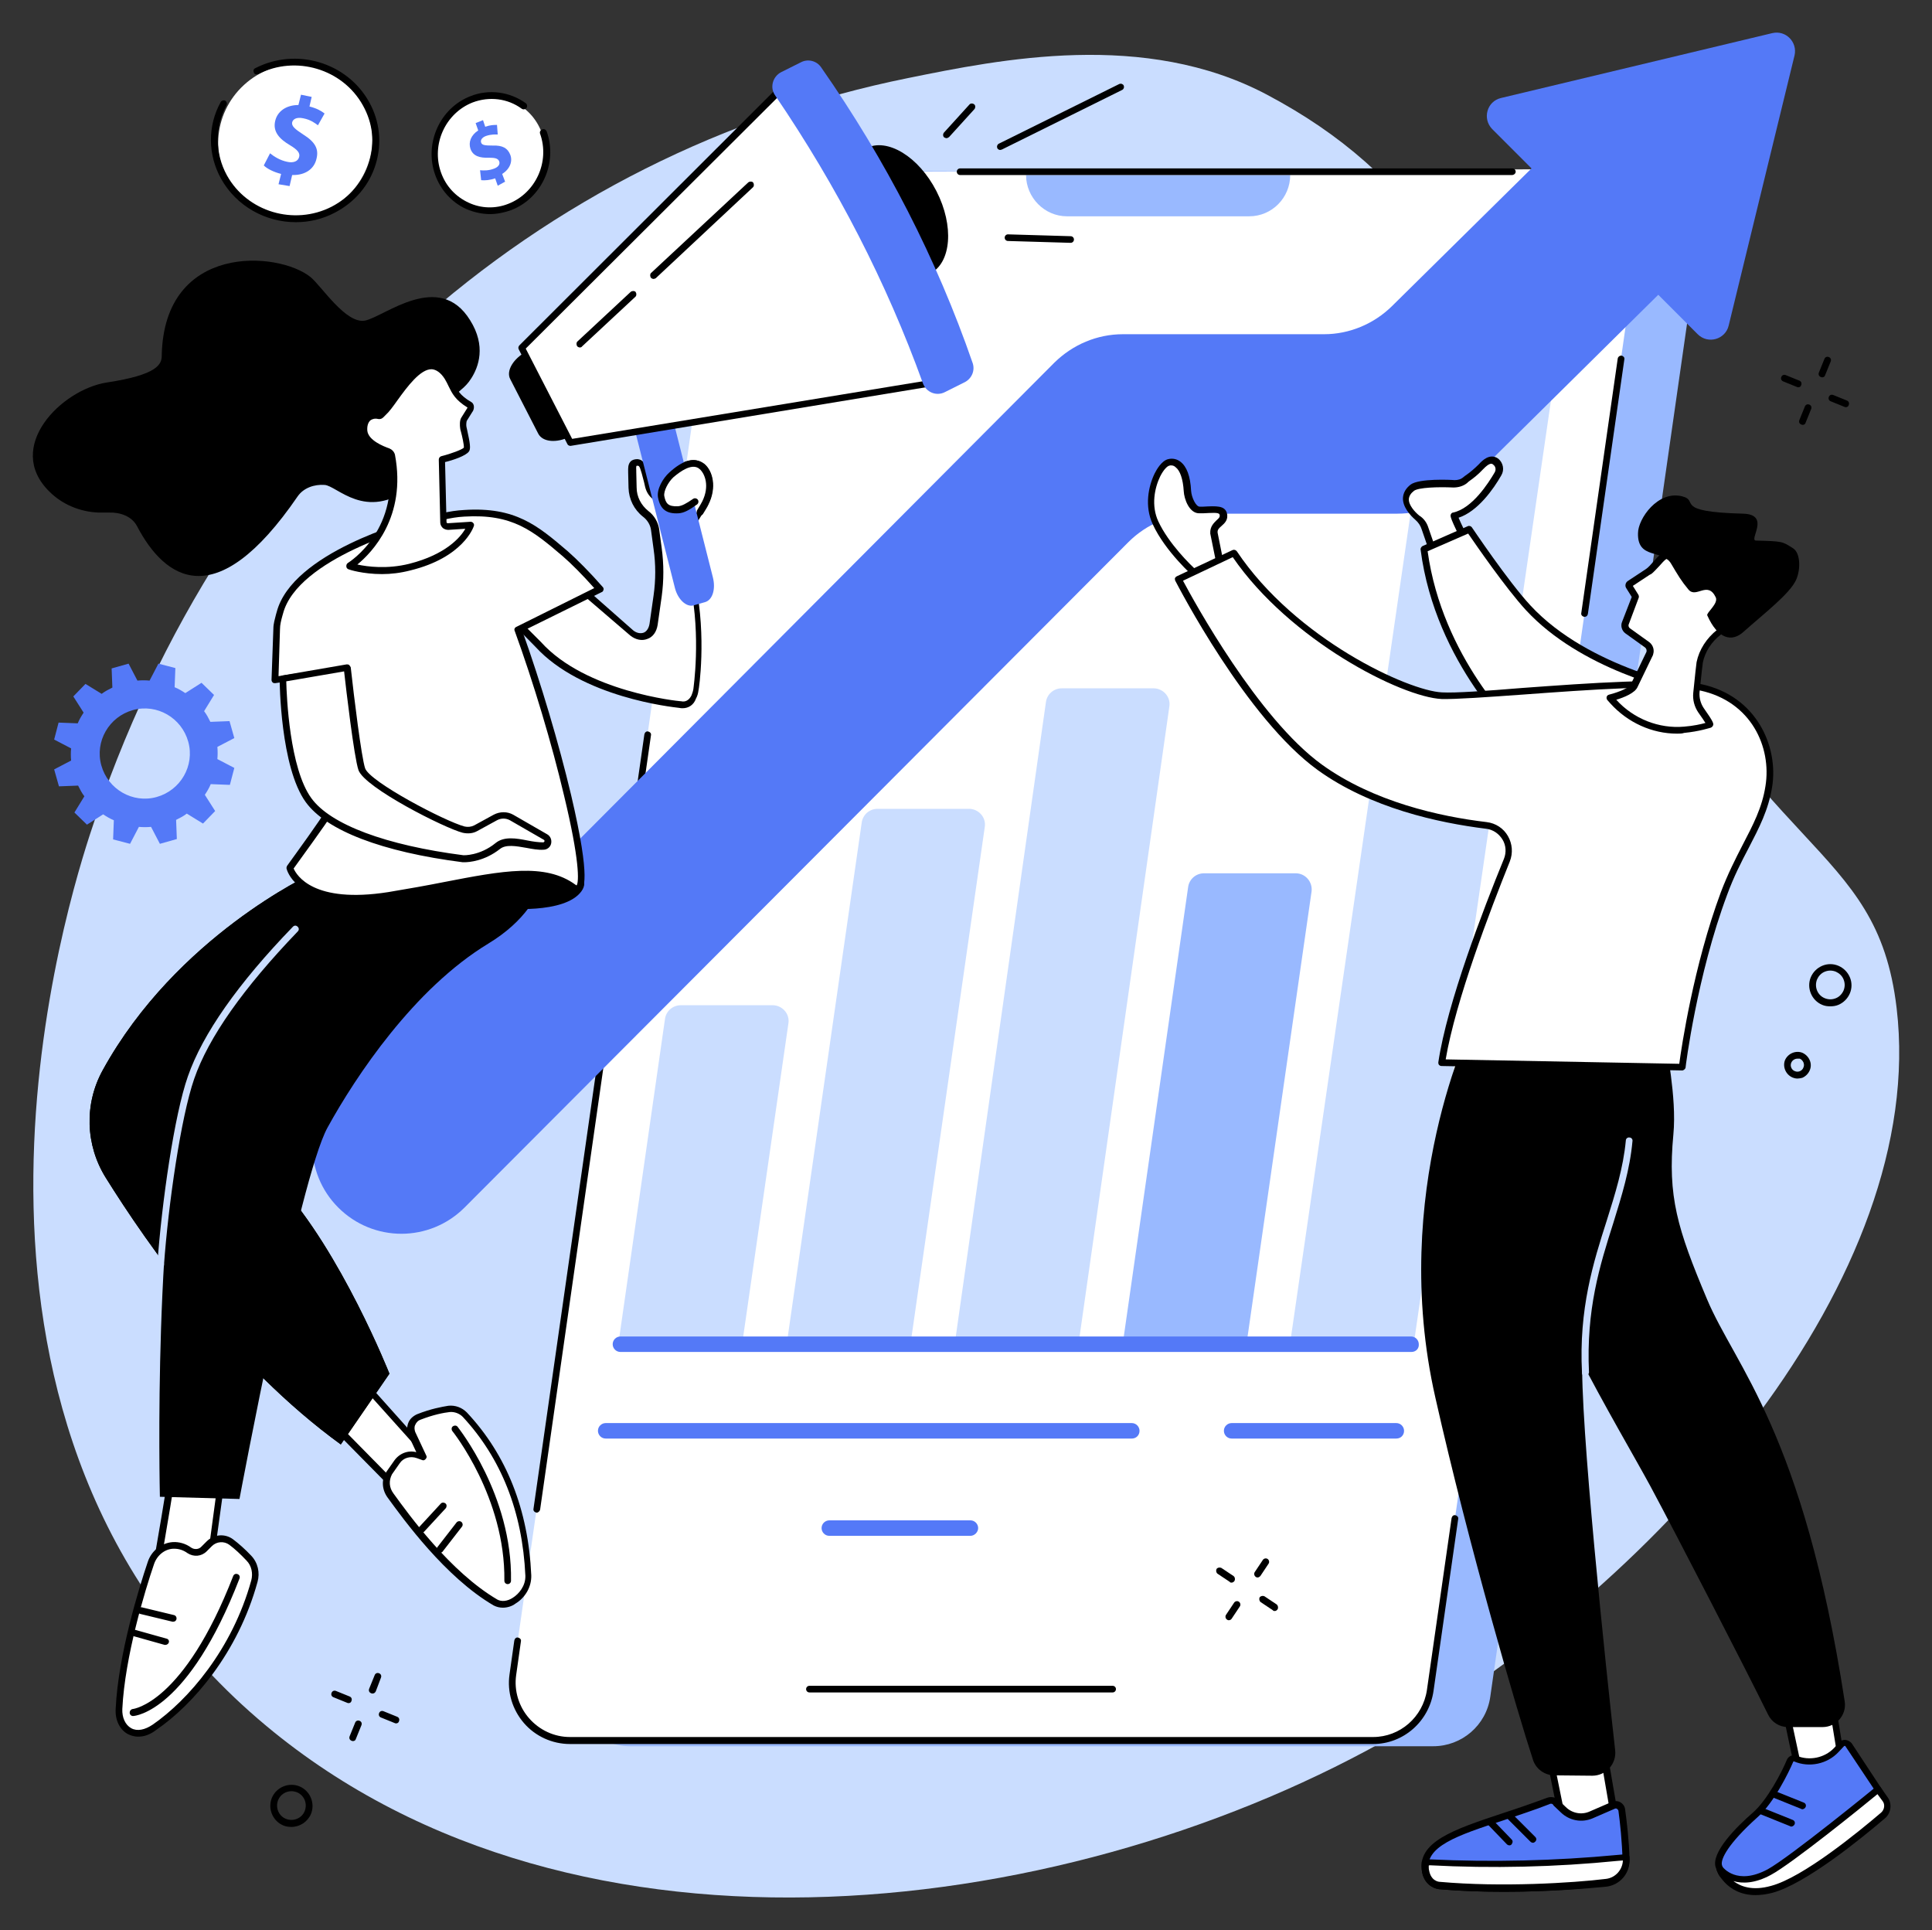 <?xml version="1.0" encoding="utf-8"?>
<!-- Generator: Adobe Illustrator 26.5.0, SVG Export Plug-In . SVG Version: 6.00 Build 0)  -->
<svg version="1.1" id="katman_1" xmlns:v="https://vecta.io/nano"
	 xmlns="http://www.w3.org/2000/svg" xmlns:xlink="http://www.w3.org/1999/xlink" x="0px" y="0px" viewBox="0 0 524.4 523.8"
	 style="enable-background:new 0 0 524.4 523.8;" xml:space="preserve">
<rect x="0" y="0" width="524.4" height="523.8" fill="#333333" stroke="none"/>
<style type="text/css">
	.st0{fill:#CADDFF;}
	.st1{fill:#99B9FF;}
	.st2{fill:#FFFFFF;}
	.st3{fill:#5479F7;}
</style>
<g id="Marketing_team">
	<path class="st0" d="M343.9,25.7c-33.2-17.6-72.4-9.6-97.5-4.5C147.4,41.2,61.2,113.3,24.3,226.8c-8.6,26.6-47.9,161.7,48,241.6
		c84.8,70.7,220,52.2,306.9,2.1c72-41.5,144.2-124,135.6-196.9c-5.4-45.8-37-39.7-77.8-123.9C401.7,76.9,384.4,47.2,343.9,25.7z"/>
	<g>
		<g>
			<path class="st1" d="M389,473.9H171c-9.5,0-16.8-8.4-15.5-17.8l56.8-396.3c1.1-7.7,7.7-13.4,15.5-13.4h218
				c9.5,0,16.8,8.4,15.5,17.8l-56.8,396.3C403.4,468.2,396.8,473.9,389,473.9z"/>
			<path class="st2" d="M372.7,472.4h-218c-9.5,0-16.8-8.4-15.5-17.8l56.5-394.5c1.1-7.7,7.7-13.4,15.5-13.4l218.1-0.8
				c9.5,0,16.8,8.4,15.5,17.8L388.2,459C387.1,466.7,380.5,472.4,372.7,472.4z"/>
			<path d="M302,459.3h-82.3c-0.5,0-0.9-0.4-0.9-0.9c0-0.5,0.4-0.9,0.9-0.9H302c0.5,0,0.9,0.4,0.9,0.9
				C302.9,458.9,302.5,459.3,302,459.3z"/>
			<path class="st1" d="M339.1,58.7h-49.5c-6.1,0-11.1-5.1-11.1-11.2h71.7C350.2,53.7,345.2,58.7,339.1,58.7z"/>
		</g>
		<path d="M145.7,410.5c0,0-0.1,0-0.1,0c-0.5-0.1-0.9-0.5-0.8-1l30.1-210.2c0.1-0.5,0.5-0.9,1-0.8c0.5,0.1,0.9,0.5,0.8,1
			l-30.1,210.2C146.5,410.1,146.1,410.5,145.7,410.5z"/>
		<path d="M372.7,473.3h-218c-4.8,0-9.4-2.1-12.5-5.7c-3.1-3.6-4.6-8.4-3.9-13.2l1.3-9.2c0.1-0.5,0.5-0.9,1-0.8
			c0.5,0.1,0.9,0.5,0.8,1l-1.3,9.2c-0.6,4.2,0.7,8.5,3.5,11.7c2.8,3.2,6.8,5.1,11.1,5.1h218c7.3,0,13.5-5.4,14.6-12.7l6.7-46.7
			c0.1-0.5,0.5-0.9,1-0.8c0.5,0.1,0.9,0.5,0.8,1l-6.7,46.7C387.9,467.2,380.9,473.3,372.7,473.3z"/>
		<path d="M430.1,167.4c0,0-0.1,0-0.1,0c-0.5-0.1-0.9-0.5-0.8-1l9.9-69.1c0.1-0.5,0.5-0.8,1-0.8c0.5,0.1,0.9,0.5,0.8,1l-9.9,69.1
			C430.9,167.1,430.6,167.4,430.1,167.4z"/>
		<path d="M410.4,47.5H260.6c-0.5,0-0.9-0.4-0.9-0.9c0-0.5,0.4-0.9,0.9-0.9h149.9c0.5,0,0.9,0.4,0.9,0.9
			C411.4,47.1,410.9,47.5,410.4,47.5z"/>
		<g>
			<g>
				<path class="st0" d="M201.5,364.3h-33.6l12.6-87.8c0.3-2.1,2.1-3.7,4.3-3.7h24.9c2.6,0,4.7,2.3,4.3,4.9L201.5,364.3z"/>
				<path class="st0" d="M247.2,364.3h-33.6l20.3-141.1c0.3-2.1,2.1-3.7,4.3-3.7H263c2.6,0,4.7,2.3,4.3,4.9L247.2,364.3z"/>
				<path class="st0" d="M292.8,364.3h-33.6l24.7-173.8c0.3-2.1,2.1-3.7,4.3-3.7h24.9c2.6,0,4.7,2.3,4.3,4.9L292.8,364.3z"/>
				<path class="st1" d="M338.4,364.3h-33.6l17.7-123.6c0.3-2.1,2.1-3.7,4.3-3.7h24.9c2.6,0,4.6,2.3,4.3,4.9L338.4,364.3z"/>
				<path class="st0" d="M383.8,364.3h-33.6l41.1-283.1c0.3-2.1,2.1-3.7,4.3-3.7h24.9c2.6,0,4.7,2.3,4.3,4.9L383.8,364.3z"/>
			</g>
			<g>
				<path class="st3" d="M383.1,366.9H168.4c-1.2,0-2.1-1-2.1-2.1c0-1.2,1-2.1,2.1-2.1h214.6c1.2,0,2.1,1,2.1,2.1
					C385.2,366,384.3,366.9,383.1,366.9z"/>
				<path class="st3" d="M379,390.4h-44.7c-1.2,0-2.1-1-2.1-2.1c0-1.2,1-2.1,2.1-2.1H379c1.2,0,2.1,1,2.1,2.1
					C381.1,389.5,380.2,390.4,379,390.4z"/>
				<path class="st3" d="M263.4,416.8h-38.3c-1.2,0-2.1-1-2.1-2.1c0-1.2,1-2.1,2.1-2.1h38.3c1.2,0,2.1,1,2.1,2.1
					C265.5,415.8,264.5,416.8,263.4,416.8z"/>
				<path class="st3" d="M307.2,390.4H164.4c-1.2,0-2.1-1-2.1-2.1c0-1.2,1-2.1,2.1-2.1h142.8c1.2,0,2.1,1,2.1,2.1
					C309.3,389.5,308.4,390.4,307.2,390.4z"/>
			</g>
		</g>
	</g>
	<path class="st3" d="M63.6,200.3l-1.3-4.6l-5.2,0.2c-0.5-1-1-2-1.7-2.9l2.7-4.4l-3.4-3.3l-4.4,2.8c-0.9-0.6-1.9-1.2-2.9-1.6
		l0.2-5.2l-4.6-1.2l-2.4,4.6c-1.1-0.1-2.2-0.1-3.3,0l-2.4-4.6l-4.6,1.3l0.2,5.2c-1,0.5-2,1-2.9,1.7l-4.4-2.7l-3.3,3.4l2.8,4.4
		c-0.6,0.9-1.2,1.9-1.6,2.9l-5.2-0.2l-1.2,4.6l4.6,2.4c-0.1,1.1-0.1,2.2,0,3.3l-4.6,2.4l1.3,4.6l5.2-0.2c0.5,1,1,2,1.7,2.9l-2.7,4.4
		l3.4,3.3l4.4-2.8c0.9,0.6,1.9,1.2,2.9,1.6l-0.2,5.2l4.6,1.2l2.4-4.6c1.1,0.1,2.2,0.1,3.3,0l2.4,4.6l4.6-1.3l-0.2-5.2
		c1-0.5,2-1,2.9-1.7l4.4,2.7l3.3-3.4l-2.8-4.4c0.6-0.9,1.2-1.9,1.6-2.9l5.2,0.2l1.2-4.6l-4.6-2.4c0.1-1.1,0.1-2.2,0-3.3L63.6,200.3z
		 M42.5,216.3c-6.5,1.8-13.2-2.1-15-8.6c-1.8-6.5,2.1-13.2,8.6-15c6.5-1.8,13.2,2.1,15,8.6C52.9,207.8,49,214.5,42.5,216.3z"/>
	<path class="st3" d="M481,9l-73.6,17.6c-3.8,0.9-5.1,5.6-2.4,8.4l10.7,10.7l-37.9,37.4c-4.9,4.8-11.5,7.6-18.4,7.6l-54.6,0
		c-7,0-13.6,2.8-18.6,7.7L91.8,293.5c-9.4,9.5-9.4,24.8,0,34.2h0c9.5,9.5,24.8,9.5,34.3,0l180.2-180.6c4.9-4.9,11.6-7.7,18.6-7.7
		h54.4c6.9,0,13.5-2.7,18.4-7.6L450.1,80l10.7,10.7c2.8,2.8,7.5,1.4,8.4-2.3L487.1,15C487.9,11.4,484.7,8.1,481,9z"/>
	<g>
		<g>
			<g>
				<g>
					<polygon class="st2" points="496.6,458.2 500.3,480.9 488.5,482.1 484,460.8 					"/>
					<path d="M488.5,483c-0.4,0-0.8-0.3-0.9-0.7l-4.5-21.3c-0.1-0.2,0-0.5,0.1-0.7c0.1-0.2,0.3-0.3,0.6-0.4l12.6-2.6
						c0.2-0.1,0.5,0,0.7,0.1c0.2,0.1,0.3,0.4,0.4,0.6l3.7,22.7c0,0.2,0,0.5-0.2,0.7c-0.2,0.2-0.4,0.3-0.6,0.4L488.5,483
						C488.6,483,488.6,483,488.5,483z M485.1,461.5l4.2,19.6l10-1l-3.4-20.8L485.1,461.5z"/>
				</g>
				<g>
					<path class="st3" d="M487.3,477.2L487.3,477.2c3.8,1.6,8.2,0.7,11.1-2.4l1.5-1.6c0.5-0.5,1.4-0.5,1.8,0.2l8.1,12.3
						c1.5,2,1.2,5-0.6,6.8c-2.4,2.2-6,5.3-10.3,7.7c-8.2,4.5-15.3,14.3-23.6,11.8c-8.3-2.5-7.9-2.9-8.8-5.5c-0.9-2.6,3.1-8,9.8-14
						c4.1-3.6,8.1-11.6,9.4-14.7C486,477.2,486.7,476.9,487.3,477.2z"/>
					<path d="M478,513.3c-1,0-1.9-0.1-2.9-0.4c-7.6-2.3-8.3-2.9-9.2-5.6c-0.1-0.2-0.1-0.3-0.2-0.5c-1.4-4,5.7-11.1,10.1-14.9
						c3.9-3.4,7.9-11.1,9.2-14.3c0.2-0.5,0.6-0.9,1.1-1.1c0.5-0.2,1.1-0.2,1.6,0l0,0c3.4,1.4,7.5,0.6,10.1-2.1l1.5-1.6
						c0.4-0.5,1.1-0.7,1.7-0.6c0.6,0.1,1.2,0.4,1.6,0.9l8.1,12.3c1.7,2.4,1.4,5.9-0.7,7.9c-2.3,2.2-6,5.3-10.5,7.8
						c-2.5,1.4-5,3.3-7.4,5.2C487.5,509.7,482.9,513.3,478,513.3z M486.9,478C486.8,478,486.8,478,486.9,478c-0.1,0-0.2,0.1-0.2,0.2
						c-1.1,2.6-5.2,11.1-9.7,15c-7.9,7.1-10.1,11.4-9.6,13c0.1,0.2,0.1,0.4,0.2,0.5c0.6,1.8,0.7,2.2,8,4.4
						c5.2,1.6,10.1-2.3,15.3-6.4c2.5-1.9,5-3.9,7.6-5.4c4.3-2.4,7.9-5.4,10.1-7.5c1.5-1.4,1.7-3.9,0.5-5.6l-8.2-12.3
						c-0.1-0.1-0.1-0.1-0.2-0.1c0,0-0.1,0-0.2,0.1l-1.5,1.6C496,478.7,491.1,479.8,486.9,478C486.9,478,486.9,478,486.9,478z"/>
				</g>
				<path d="M489.2,491c-0.1,0-0.2,0-0.3-0.1l-7.7-3.1c-0.5-0.2-0.7-0.7-0.5-1.2c0.2-0.5,0.7-0.7,1.2-0.5l7.7,3.1
					c0.5,0.2,0.7,0.7,0.5,1.2C489.9,490.8,489.5,491,489.2,491z"/>
				<path d="M486.2,495.7c-0.1,0-0.2,0-0.3-0.1l-8.2-3.3c-0.5-0.2-0.7-0.7-0.5-1.2c0.2-0.5,0.7-0.7,1.2-0.5l8.2,3.3
					c0.5,0.2,0.7,0.7,0.5,1.2C486.9,495.5,486.5,495.7,486.2,495.7z"/>
				<g>
					<path class="st2" d="M466.8,507.1c0,0,4.2,6,13.5,0.9c6.2-3.3,29.5-22.5,29.5-22.5l1.9,2.7c1,1.4,0.7,3.3-0.5,4.4
						c-5.8,5-21.4,17.7-30.3,20.1C469.8,515.7,466.8,507.1,466.8,507.1z"/>
					<path d="M476.5,514.3c-8.1,0-10.6-6.8-10.6-6.9c-0.1-0.4,0-0.9,0.4-1.1c0.4-0.2,0.9-0.1,1.2,0.3c0.2,0.2,3.9,5.2,12.3,0.7
						c6-3.3,29.2-22.2,29.4-22.4c0.2-0.2,0.4-0.2,0.7-0.2c0.3,0,0.5,0.2,0.6,0.4l1.9,2.7c1.2,1.7,0.9,4.2-0.7,5.6
						c-6.2,5.3-21.6,17.9-30.7,20.3C479.4,514.1,477.9,514.3,476.5,514.3z M470.5,510.5c2,1.5,5.2,2.7,10.2,1.3
						c8.7-2.3,23.8-14.7,29.9-19.9c0.9-0.8,1.1-2.2,0.4-3.1l-1.4-1.9c-4.1,3.4-23.3,18.9-28.9,21.9
						C476.3,511.2,472.9,511.2,470.5,510.5z"/>
				</g>
			</g>
			<g>
				<g>
					<polygon class="st2" points="432.9,462 438.3,493.3 425.3,499.6 418.3,465.6 					"/>
					<path d="M425.3,500.6c-0.1,0-0.3,0-0.4-0.1c-0.3-0.1-0.4-0.4-0.5-0.6l-6.9-34.1c-0.1-0.5,0.2-1,0.7-1.1l14.6-3.5
						c0.2-0.1,0.5,0,0.7,0.1c0.2,0.1,0.4,0.4,0.4,0.6l5.4,31.3c0.1,0.4-0.1,0.8-0.5,1l-13,6.3C425.5,500.5,425.4,500.6,425.3,500.6z
						 M419.4,466.3l6.5,32l11.3-5.5l-5.1-29.6L419.4,466.3z"/>
				</g>
				<g>
					<path class="st3" d="M440.3,491.2c0.4,3,1.1,8.5,1.2,13.5c0,3.1-2.3,5.8-5.4,6.2c-8.7,1.1-28.5,2.4-45.3,0.8
						c-1.2-0.1-3.2-0.9-3.8-3.8c-1.9-9.7,14.9-12.1,33.3-19.2c0.7-0.3,1.5-0.1,2.1,0.4l2,1.9c2,1.9,4.9,2.5,7.5,1.4l6-2.6
						C438.9,489.4,440.1,490.1,440.3,491.2z"/>
					<path d="M408.2,513.4c-5.8,0-11.9-0.2-17.6-0.7c-1.7-0.2-4-1.5-4.6-4.6c-1.6-8.2,8.6-11.6,21.5-15.9c4-1.3,8.1-2.7,12.4-4.3
						c1.1-0.4,2.3-0.2,3.1,0.6l2,1.9c1.7,1.7,4.3,2.2,6.5,1.2l6-2.6c0.8-0.3,1.6-0.3,2.3,0.1c0.7,0.4,1.2,1.1,1.3,1.9l0,0
						c0.4,2.9,1.1,8.6,1.2,13.6c0,3.6-2.6,6.6-6.2,7.1C430.2,512.6,419.6,513.4,408.2,513.4z M421,489.5c-0.1,0-0.3,0-0.4,0.1
						c-4.3,1.7-8.5,3-12.5,4.4c-12.5,4.1-21.6,7.1-20.3,13.8c0.5,2.8,2.5,3.1,2.9,3.1c16.7,1.5,36.1,0.3,45.1-0.8
						c2.6-0.3,4.6-2.6,4.6-5.2c-0.1-5-0.7-10.5-1.1-13.4v0c0-0.2-0.2-0.5-0.4-0.6c-0.1-0.1-0.4-0.2-0.7,0l-6,2.6
						c-2.9,1.2-6.2,0.6-8.5-1.6l-2-1.9C421.5,489.6,421.3,489.5,421,489.5z"/>
				</g>
				<g>
					<path class="st2" d="M441.4,504c0,0,0,0.5,0,0.7c0,3.1-2.3,5.8-5.4,6.2c-8.7,1.1-28.5,2.4-45.3,0.8c-1.2-0.1-3.2-0.9-3.8-3.8
						c-0.2-0.9-0.1-2.5-0.1-2.5l1.2,0.1c17,0.8,34.1,0.4,51-1.2L441.4,504z"/>
					<path d="M408.2,513.4c-5.8,0-11.9-0.2-17.6-0.7c-1.7-0.2-4-1.5-4.6-4.6c-0.2-1-0.1-2.5-0.1-2.7c0-0.5,0.5-0.9,1-0.9l1.2,0.1
						c16.9,0.8,34,0.4,50.9-1.2l2.3-0.2c0.3,0,0.5,0.1,0.7,0.2c0.2,0.2,0.3,0.4,0.3,0.7c0,0,0,0.5,0,0.8c0,3.6-2.6,6.6-6.2,7.1
						C430.2,512.6,419.6,513.4,408.2,513.4z M387.8,506.3c0,0.5,0,1,0.1,1.3c0.5,2.8,2.5,3.1,2.9,3.1c16.7,1.5,36.1,0.3,45.1-0.8
						c2.6-0.3,4.5-2.5,4.6-5l-1.3,0.1c-16.9,1.7-34.2,2.1-51.2,1.2L387.8,506.3z"/>
				</g>
				<path d="M416.1,500.1c-0.2,0-0.5-0.1-0.7-0.3l-6.5-6.5c-0.4-0.4-0.4-0.9,0-1.3c0.4-0.4,0.9-0.4,1.3,0l6.5,6.5
					c0.4,0.4,0.4,0.9,0,1.3C416.5,500,416.3,500.1,416.1,500.1z"/>
				<path d="M409.7,500.8c-0.2,0-0.5-0.1-0.7-0.3l-5.2-5.4c-0.4-0.4-0.3-0.9,0-1.3c0.4-0.4,0.9-0.3,1.3,0l5.2,5.4
					c0.4,0.4,0.3,0.9,0,1.3C410.2,500.7,409.9,500.8,409.7,500.8z"/>
			</g>
			<g>
				<path d="M452.4,282.4c-0.4,1.7,2.8,15,1.8,25.5c-1.6,16.8,1.1,25.6,9.1,44.6c7.7,18.4,26.1,36,37.4,109.2c0.6,3.7-2.3,7-6,7
					l-9.4,0c-2.3,0-4.4-1.3-5.4-3.4c-6-12.2-24.6-48.3-31.9-61.9c-8.6-15.9-33-55.8-34.3-74.7c-1.2-17.9,0.4-43.4,0.6-46.3
					c0-0.2,0.1-0.3,0.3-0.3L452.4,282.4z"/>
				<path d="M399.7,277.5c0,0-22.8,46-10.1,101.8c9.1,40.4,22.3,85.5,26.5,98.3c0.8,2.5,3.2,4.2,5.8,4.2l10.3,0.1
					c3.7,0,6.6-3.2,6.2-6.9c-2.4-21.3-9.7-90.2-8.9-106.9c1.3-27.4,8.4-38.6,10-57.9c1.8-21-2.8-31.9-2.8-31.9L399.7,277.5z"/>
				<path class="st0" d="M430.3,373.5c-0.5,0-0.9-0.4-0.9-0.9c-0.9-17.4,3.1-30.1,6.7-41.3c2.3-7.3,4.5-14.3,5.2-21.8
					c0-0.5,0.5-0.9,1-0.8c0.5,0,0.9,0.5,0.8,1c-0.7,7.7-2.9,14.8-5.2,22.2c-3.7,11.6-7.4,23.5-6.6,40.6
					C431.2,373,430.8,373.4,430.3,373.5C430.3,373.5,430.3,373.5,430.3,373.5z"/>
			</g>
		</g>
		<g>
			<g>
				<path class="st2" d="M331.1,152.7l-1.6-8.1c-0.2-2.8,3.3-2.8,2.6-5.3c-0.4-1.4-2.5-1.1-6.3-0.9c-2,0.1-3.3-3.3-3.4-5.2
					c-0.4-6.3-2.7-8.3-5.1-7.8c-2.5,0.5-6.9,9.1-3.5,16.4c3.4,7.3,11.1,14.1,11.1,14.1L331.1,152.7z"/>
				<path d="M324.8,156.9c-0.2,0-0.4-0.1-0.6-0.2c-0.3-0.3-7.9-7-11.3-14.4c-2.3-4.9-1.2-10.3,0.5-13.8c0.5-1,1.9-3.5,3.7-3.9
					c1.2-0.3,2.4,0,3.3,0.7c1.7,1.3,2.7,3.9,2.9,7.9c0.1,1.7,1.3,4.4,2.4,4.3l0.9,0c3.6-0.2,5.8-0.3,6.4,1.7
					c0.5,1.8-0.6,2.8-1.4,3.5c-0.8,0.7-1.2,1.1-1.1,1.9l1.6,8c0.1,0.4-0.1,0.8-0.5,1l-6.4,3.2C325,156.8,324.9,156.9,324.8,156.9z
					 M317.9,126.3c-0.2,0-0.4,0-0.6,0.1c-0.4,0.1-1.4,0.9-2.4,2.9c-1.5,3.1-2.5,7.9-0.5,12.2c2.8,6,8.7,11.8,10.4,13.3l5.2-2.6
					l-1.5-7.4c0,0,0-0.1,0-0.1c-0.1-1.8,1-2.8,1.7-3.5c0.8-0.7,1-1,0.8-1.6c-0.2-0.6-2.2-0.4-4.5-0.3l-0.9,0c-2.8,0.1-4.2-3.9-4.3-6
					c-0.2-3.3-1-5.6-2.2-6.5C318.8,126.5,318.4,126.3,317.9,126.3z"/>
			</g>
			<g>
				<path class="st2" d="M386.9,143.5l3,8.7l9.2-2.7c0,0-4.7-9.3-4.3-9.4c5.4-1.2,10-8.1,11.9-11.4c0.6-1.1,0.4-2.5-0.6-3.3
					c-1.2-0.9-2.4-0.4-4,1.4c-1.6,1.7-3.3,2.8-4.2,3.6c-0.9,0.7-1.9,1-3,1c-3.1-0.2-9.6-0.2-11.3,1.1c-3.7,2.8-0.6,6.4,1.3,8.1
					C385.8,141.3,386.5,142.3,386.9,143.5z"/>
				<path d="M389.8,153c-0.4,0-0.7-0.2-0.9-0.6l-3-8.7l0,0c-0.3-1-0.9-1.9-1.7-2.6c-1.6-1.4-3.5-3.6-3.4-6c0.1-1.4,0.8-2.6,2.1-3.6
					c2.3-1.7,10.9-1.3,11.9-1.2c0.9,0,1.7-0.2,2.4-0.8c0.2-0.2,0.5-0.4,0.8-0.6c1-0.7,2.2-1.7,3.4-2.9c0.8-0.9,3-3.2,5.3-1.5
					c1.3,1.1,1.7,3,0.8,4.5c-2.1,3.7-6.4,9.8-11.6,11.5c0.6,1.5,2.4,5.1,4,8.3c0.1,0.2,0.1,0.5,0,0.8c-0.1,0.2-0.3,0.4-0.6,0.5
					l-9.2,2.7C390,153,389.9,153,389.8,153z M387.7,143.2l2.7,7.8l7.3-2.2c-4.2-8.4-4.1-8.7-3.9-9.2c0.1-0.3,0.4-0.5,0.6-0.5
					c5.2-1.1,9.6-8,11.3-10.9c0.4-0.7,0.3-1.6-0.4-2.1c-0.3-0.3-0.9-0.7-2.8,1.3c-1.3,1.4-2.6,2.4-3.6,3.1c-0.3,0.2-0.5,0.4-0.7,0.6
					c-1,0.8-2.3,1.2-3.7,1.2c-4.3-0.2-9.5,0-10.7,0.9c-0.9,0.7-1.3,1.4-1.4,2.2c-0.1,1.7,1.7,3.6,2.8,4.5
					C386.5,140.7,387.3,141.9,387.7,143.2L387.7,143.2z"/>
			</g>
			<g>
				<path class="st2" d="M398.9,143.7c0,0,9.7,14.5,16,21.3c16.5,17.8,45.5,22.7,45.5,22.7l-6.3,28.1l-41.3-15.7
					c0,0-22.2-19.9-26.2-51L398.9,143.7z"/>
				<path d="M454,216.7c-0.1,0-0.2,0-0.3-0.1L412.4,201c-0.1,0-0.2-0.1-0.3-0.2c-0.2-0.2-22.5-20.5-26.5-51.6
					c-0.1-0.4,0.2-0.8,0.5-1l12.3-5.4c0.4-0.2,0.9,0,1.1,0.3c0.1,0.1,9.7,14.5,15.9,21.2c16,17.3,44.7,22.3,44.9,22.4
					c0.2,0,0.5,0.2,0.6,0.4c0.1,0.2,0.2,0.5,0.1,0.7l-6.3,28.1c-0.1,0.3-0.2,0.5-0.5,0.6C454.3,216.7,454.2,216.7,454,216.7z
					 M413.2,199.3l40.1,15.3l5.9-26.2c-5.2-1-30.2-6.8-45-22.8c-5.6-6.1-13.7-17.9-15.7-20.8l-11,4.8
					C391.5,178.5,411.5,197.7,413.2,199.3z"/>
			</g>
			<g>
				<path class="st2" d="M320,157.1c0,0,19,37,38.4,51.1c14.6,10.6,33.2,14.3,45.1,15.8c4.5,0.5,7.3,5.2,5.6,9.5
					c-5.5,13.3-15.3,38.9-17.8,55l65.2,1.2c0,0,3-24.9,11.4-47.2c4.5-12.1,10.6-18.8,12.2-29c1.8-11.7-4.8-24-18.4-26.9
					c-13.6-2.9-60.1,2.7-70.3,2.2c-10.2-0.5-40.9-15.5-56.4-38.7L320,157.1z"/>
				<path d="M456.6,290.5C456.6,290.5,456.6,290.5,456.6,290.5l-65.3-1.2c-0.3,0-0.5-0.1-0.7-0.3c-0.2-0.2-0.2-0.5-0.2-0.7
					c2.4-16.1,12.2-41.5,17.8-55.2c0.7-1.7,0.6-3.7-0.4-5.3c-1-1.6-2.6-2.7-4.5-2.9c-12.9-1.6-31.3-5.6-45.6-15.9
					c-19.4-14-37.9-49.9-38.7-51.4c-0.1-0.2-0.1-0.5-0.1-0.7c0.1-0.2,0.3-0.4,0.5-0.5l15.1-7.1c0.4-0.2,0.9-0.1,1.2,0.3
					c16,23.9,46.6,37.9,55.7,38.3c3.6,0.2,12-0.4,21.8-1.2c17.8-1.3,39.9-2.9,48.7-1c14.8,3.2,20.9,16.8,19.1,27.9
					c-1,6.2-3.5,11-6.4,16.6c-2,3.8-4,7.7-5.8,12.6c-8.2,21.9-11.3,46.7-11.3,47C457.4,290.1,457,290.5,456.6,290.5z M392.4,287.5
					l63.4,1.2c0.6-4.5,3.9-26.7,11.3-46.6c1.9-5,4-9.1,5.9-12.8c2.8-5.4,5.3-10.1,6.2-16c1.7-10.6-3.9-22.9-17.7-25.9
					c-8.6-1.8-30.5-0.2-48.2,1.1c-9.8,0.7-18.3,1.3-22,1.2c-10.9-0.5-41.2-15.9-56.7-38.5l-13.5,6.4c3,5.6,20.3,37.3,37.7,49.9
					c14,10.1,32,14.1,44.7,15.6c2.5,0.3,4.6,1.7,5.8,3.8c1.2,2.1,1.4,4.6,0.5,6.9C404.5,247,395.1,271.5,392.4,287.5z"/>
			</g>
		</g>
		<g>
			<g>
				<path class="st2" d="M437,189.4c0,0,6-1.5,6.5-3.3l4.3-8.7c0.3-0.8,0-1.8-0.7-2.3l-5.3-3.9c-0.7-0.5-0.9-1.4-0.6-2.2l2.7-7.2
					l-1.7-2.8c-0.1-0.2-0.1-0.5,0.1-0.6l5-3.3c1.7-1.3,4.2-4.9,5.1-4.4c0,0,21.6,4.1,19.4,14.8c-0.3,1.6-1.2,2.9-2.5,3.9l-2.7,2
					c-2.7,2-4.6,4.9-5.3,8.2c-0.1,0.7-0.6,5.2-0.9,8.2c-0.2,1.7,0.3,3.4,1.3,4.8c1.2,1.8,2.7,4,2.4,4c0,0-2.8,1-6.9,1.3
					c-7.3,0.6-14.5-2.3-19.3-7.8L437,189.4z"/>
				<path d="M455.2,199.1c-6.8,0-13.4-3-18.1-8.2l-0.8-0.9c-0.2-0.2-0.3-0.6-0.2-0.9c0.1-0.3,0.3-0.5,0.7-0.6c2.8-0.7,5.6-2,5.8-2.7
					c0-0.1,0-0.1,0.1-0.2l4.2-8.7c0.1-0.4,0-0.9-0.4-1.2l-5.3-3.8c-1-0.7-1.4-2.1-0.9-3.2l2.6-6.7l-1.5-2.4
					c-0.4-0.6-0.2-1.5,0.4-1.9l5-3.3c0.6-0.4,1.3-1.2,2-2c1.5-1.7,2.8-3,3.9-2.5c1.6,0.3,14.3,3,18.7,9.5c1.3,2,1.8,4.1,1.3,6.4
					c-0.4,1.7-1.4,3.3-2.9,4.4l-2.7,2c-2.6,2-4.3,4.7-4.9,7.6c-0.1,0.5-0.4,3.4-0.9,8.1c-0.1,1.5,0.3,3,1.1,4.2
					c2.9,4.1,2.8,4.4,2.5,4.9c-0.1,0.2-0.3,0.4-0.6,0.5l0,0c-0.1,0-3,1-7.2,1.4C456.6,199.1,455.9,199.1,455.2,199.1z M438.7,189.9
					c4.7,5.2,11.6,7.9,18.4,7.3c2.6-0.2,4.7-0.7,5.8-1c-0.3-0.5-0.9-1.4-1.9-2.8c-1.1-1.6-1.6-3.5-1.4-5.4c0.5-4.9,0.8-7.7,0.9-8.3
					c0.7-3.4,2.7-6.5,5.6-8.8l2.7-2c1.1-0.9,1.9-2.1,2.2-3.4c0.4-1.8,0-3.4-1-5c-4.1-6.2-17.5-8.7-17.6-8.8c0,0,0,0-0.1,0
					c-0.4,0.2-1.4,1.3-2,2c-0.8,0.8-1.5,1.7-2.3,2.2c0,0,0,0-0.1,0l-4.7,3.1l1.5,2.4c0.1,0.2,0.2,0.5,0.1,0.8l-2.7,7.2
					c-0.2,0.4,0,0.9,0.3,1.1l5.3,3.8c1,0.8,1.4,2.1,1,3.3c0,0,0,0.1,0,0.1l-4.2,8.7C443.8,188.1,440.7,189.3,438.7,189.9z"/>
			</g>
			<path d="M456.6,134.7c4.8,1.2-2.7,4.2,16.5,4.7c7.6,0.2,1.5,7.2,3.5,7.3c7.3,0.2,7.1,0.2,10.1,2.1c2,1.3,2.1,5.7,0.8,8.6
				c-1.8,3.8-8.2,8.7-14.3,14.1c-3.1,2.8-6.9,2-9.8-4.5c-0.3-0.7,3.1-3.2,2.3-4.9c-2.2-4.6-5.3,0.4-7.4-2.1c-2-2.4-2.8-3.8-4.7-7
				c-2.3-4-9.2-1.1-9-8.3C444.6,140.8,450,133,456.6,134.7z"/>
		</g>
	</g>
	<g>
		<g>
			<g>
				<g>
					<g>
						<path class="st2" d="M46.7,399.6c0.2,0.6-5.4,32.3-5.4,32.3l15-2.7l3.7-26.8L46.7,399.6z"/>
						<path d="M41.3,432.8c-0.2,0-0.5-0.1-0.6-0.3c-0.2-0.2-0.3-0.5-0.3-0.8c2.1-12.2,5.3-30.7,5.3-32.1c0-0.3,0.1-0.5,0.3-0.7
							c0.2-0.2,0.5-0.3,0.9-0.3l13.3,2.8c0.5,0.1,0.8,0.5,0.7,1l-3.7,26.8c-0.1,0.4-0.4,0.7-0.7,0.8l-15,2.7
							C41.4,432.8,41.4,432.8,41.3,432.8z M47.5,400.7c-0.3,2.4-1.4,9.3-5,30l13.1-2.3l3.4-25.3L47.5,400.7z M45.8,399.9
							C45.8,399.9,45.8,399.9,45.8,399.9C45.8,399.9,45.8,399.9,45.8,399.9z M45.8,399.9C45.8,399.9,45.8,399.9,45.8,399.9
							S45.8,399.9,45.8,399.9z"/>
					</g>
					<g>
						<path class="st2" d="M51.4,420.7c-1.1-0.7-2.6-1.4-4.5-1.3c-2.8,0.2-5.1,2.1-6,4.8c-2.2,6.6-8,25-8.6,39.6
							c-0.2,5.2,4.1,8.9,9.7,5c9.3-6.5,21.8-20.4,27-39.6c0.6-2.2,0.1-4.6-1.5-6.3c-1.3-1.4-2.9-3-4.8-4.4c-1.8-1.3-4.3-1.1-5.9,0.5
							l-1.4,1.4C54.3,421.4,52.7,421.6,51.4,420.7z"/>
						<path d="M37.5,471.3c-1.2,0-2.2-0.4-2.8-0.7c-2.2-1.2-3.5-3.8-3.3-6.9c0.7-14.6,6.3-32.7,8.7-39.8c1-3.1,3.8-5.2,6.8-5.4
							c1.7-0.1,3.5,0.4,5,1.5c0.9,0.6,2.1,0.5,2.8-0.3l1.4-1.4c1.9-1.9,4.9-2.2,7.1-0.6c1.6,1.2,3.3,2.7,5,4.5
							c1.8,1.9,2.4,4.6,1.7,7.1c-5.3,19.3-17.6,33.4-27.4,40.1C40.6,470.9,38.9,471.3,37.5,471.3z M47.3,420.3c-0.1,0-0.2,0-0.3,0
							c-2.3,0.1-4.4,1.8-5.2,4.2c-2.4,7-7.9,25-8.6,39.3c-0.1,2.3,0.8,4.3,2.4,5.2c1.6,0.9,3.7,0.5,5.9-1
							c9.5-6.6,21.5-20.3,26.7-39.1c0.5-1.9,0.1-4-1.3-5.4c-1.6-1.7-3.2-3.2-4.7-4.3c-1.4-1-3.4-0.9-4.7,0.4l-1.4,1.4
							c-1.4,1.4-3.5,1.6-5.2,0.5c0,0,0,0,0,0C49.8,420.7,48.6,420.3,47.3,420.3z"/>
					</g>
					<path d="M36.1,465.7c-0.5,0-0.9-0.4-0.9-0.9c0-0.5,0.3-0.9,0.8-1c0.2,0,13.9-1.6,27.3-36.1c0.2-0.5,0.7-0.7,1.2-0.5
						c0.5,0.2,0.7,0.7,0.5,1.2C51.1,464.3,36.8,465.7,36.1,465.7C36.2,465.7,36.1,465.7,36.1,465.7z"/>
					<path d="M44.9,446.4c-0.1,0-0.2,0-0.2,0l-8.2-2.3c-0.5-0.1-0.8-0.6-0.6-1.1c0.1-0.5,0.6-0.8,1.1-0.6l8.2,2.3
						c0.5,0.1,0.8,0.6,0.6,1.1C45.7,446.1,45.3,446.4,44.9,446.4z"/>
					<path d="M47,440.1c-0.1,0-0.1,0-0.2,0l-8.7-2.1c-0.5-0.1-0.8-0.6-0.7-1.1c0.1-0.5,0.6-0.8,1.1-0.7l8.7,2.1
						c0.5,0.1,0.8,0.6,0.7,1.1C47.8,439.9,47.4,440.1,47,440.1z"/>
				</g>
				<g>
					<g>
						<polygon class="st2" points="91.3,387.3 111.9,408.3 116.8,395.7 98.1,374.8 						"/>
						<path d="M111.9,409.2c-0.2,0-0.5-0.1-0.7-0.3l-20.7-21c-0.3-0.3-0.3-0.7-0.2-1.1l6.8-12.5c0.1-0.3,0.4-0.4,0.7-0.5
							c0.3,0,0.6,0.1,0.8,0.3l18.7,20.9c0.2,0.3,0.3,0.6,0.2,0.9l-4.9,12.6c-0.1,0.3-0.4,0.5-0.7,0.6
							C112.1,409.2,112,409.2,111.9,409.2z M92.4,387.1l19.2,19.5l4.2-10.8l-17.5-19.5L92.4,387.1z"/>
					</g>
					<g>
						<path class="st2" d="M106.1,405.8c5.3,7.3,16,21.8,28.5,29.1c3.3,2,9.2-2,9-7.3c-0.5-11.1-3.4-28.8-17.3-43.6
							c-1.1-1.2-2.7-1.7-4.2-1.6c-1.9,0.2-4.6,0.8-8.3,2.2c-1.8,0.7-2.6,2.8-1.8,4.5l3,6.4l-1.4-0.5c-2.1-0.8-4.4-0.1-5.7,1.8
							c-0.7,1-1.4,2.1-2.1,3C104.5,401.7,104.7,404,106.1,405.8z"/>
						<path d="M136.5,436.3c-0.9,0-1.7-0.2-2.5-0.6c-13.2-7.7-24.5-23.4-28.8-29.3c0,0,0,0,0,0c-1.6-2.2-1.7-5-0.3-7l2.1-3
							c1.4-2,3.8-2.9,6-2.3l-2.1-4.5c-0.5-1.1-0.5-2.3-0.1-3.4c0.4-1.1,1.3-1.9,2.4-2.4c3.8-1.5,6.7-2,8.5-2.3
							c1.9-0.2,3.7,0.5,5,1.8c10.8,11.5,16.7,26.4,17.5,44.2c0.1,3-1.5,6-4.3,7.7C139,435.9,137.7,436.3,136.5,436.3z M106.8,405.3
							c4.2,5.8,15.4,21.3,28.2,28.8c1.1,0.6,2.7,0.5,4.2-0.5c1.6-1,3.5-3.2,3.4-6c-0.8-17.4-6.6-31.9-17-43.1
							c-0.9-0.9-2.2-1.4-3.5-1.3c-1.7,0.2-4.4,0.7-8,2.1c-0.6,0.2-1.1,0.7-1.4,1.4c-0.3,0.6-0.2,1.3,0,1.9l3,6.4
							c0.2,0.3,0.1,0.7-0.2,1c-0.3,0.3-0.6,0.4-1,0.2l-1.4-0.5c-1.7-0.6-3.6-0.1-4.6,1.4l-2.1,3
							C105.5,401.8,105.6,403.7,106.8,405.3L106.8,405.3z"/>
					</g>
					<path d="M137.8,429.9C137.8,429.9,137.8,429.9,137.8,429.9c-0.5,0-0.9-0.4-0.9-0.9c0.3-22.6-14-40.5-14.1-40.6
						c-0.3-0.4-0.3-1,0.1-1.3c0.4-0.3,1-0.3,1.3,0.1c0.1,0.2,14.9,18.5,14.5,41.8C138.7,429.5,138.3,429.9,137.8,429.9z"/>
					<path d="M114.4,416c-0.2,0-0.4-0.1-0.6-0.2c-0.4-0.3-0.4-0.9-0.1-1.3l5.9-6.4c0.3-0.4,0.9-0.4,1.3-0.1c0.4,0.3,0.4,0.9,0.1,1.3
						l-5.9,6.4C114.9,415.9,114.6,416,114.4,416z"/>
					<path d="M119.5,421.4c-0.2,0-0.4-0.1-0.6-0.2c-0.4-0.3-0.5-0.9-0.2-1.3l5.2-6.7c0.3-0.4,0.9-0.5,1.3-0.2
						c0.4,0.3,0.5,0.9,0.2,1.3l-5.2,6.7C120.1,421.2,119.8,421.4,119.5,421.4z"/>
				</g>
				<g>
					<path d="M84.5,237.2c0,0-36.6,16.9-56.6,53.2c-5.1,9.2-4.7,20.4,0.8,29.2C40.1,337.9,63,370.6,92.5,392l13.2-19.2
						c0,0-13.1-33.1-29.9-51.4c-16.8-18.3,36.5-81.4,36.5-81.4L84.5,237.2z"/>
					<path d="M43.4,406.2l21.6,0.6c0,0,16.2-86.8,23.9-100.8c7.7-14,23.5-37.7,43.6-49.9c20.1-12.2,15.7-28.7,15.7-28.7l-39.9-0.9
						c0,0-45.9,36-56.4,65.9S43.4,406.2,43.4,406.2z"/>
					<path d="M84.5,237.2c0,0-36.6,16.9-56.6,53.2c-5.1,9.2-4.7,20.4,0.8,29.2C40.1,337.9,63,370.6,92.5,392l13.2-19.2
						c0,0-13.1-33.1-29.9-51.4c-16.8-18.3,36.5-81.4,36.5-81.4L84.5,237.2z"/>
					<path class="st0" d="M43.6,344.2C43.6,344.2,43.5,344.2,43.6,344.2c-0.6,0-1-0.5-0.9-1c1.2-16.8,4.6-40.6,8.3-51.1
						c4-11.5,13.6-25.2,28.5-40.6c0.4-0.4,0.9-0.4,1.3,0c0.4,0.4,0.4,0.9,0,1.3c-14.7,15.3-24.2,28.7-28.1,40
						c-3.6,10.4-7,33.9-8.2,50.6C44.5,343.8,44.1,344.2,43.6,344.2z"/>
				</g>
			</g>
			<g>
				<g>
					<path class="st2" d="M157.8,159.9l13.5,11.9c2.2,1.8,5.3,1.2,5.9-2.3l1.1-7.7c0.6-4.3,0.6-8.6,0-12.9l-0.7-5.2
						c-0.2-1.7-1.2-3.2-2.5-4.2c-2.2-1.7-3.5-4.3-3.5-7.1l-0.1-4.2c0-0.7-0.4-2.7,1.4-2.6c1.4,0.1,1.5,1.2,2.8,6.4
						c0.6,2.5,2.5,3.5,4.4,4.3c-0.1-0.3-0.2-0.7-0.3-1.1c-0.3-2.3,0.6-4.7,2.4-6.2c2.1-1.9,5.6-4.4,8.3-2.2c1.9,1.6,3.1,5.5,0.9,9.9
						c-0.2,0.3-5.1,8.5-5.1,8.5c-0.6,1.1-0.7,2.3-0.5,3.4l2.2,10.2c3,14.6,0.8,28.5,0.8,28.5c-0.1,0.7-0.3,1.4-0.6,2
						c-0.8,1.6-2.1,2.5-3.9,2.1c0,0-25.8-2.4-38.4-16.4l-6.2-6.2C139.9,168.6,157.8,160.1,157.8,159.9z"/>
					<path d="M185.3,192.2c-0.3,0-0.6,0-1-0.1c-1.7-0.2-26.4-2.8-39-16.6l-6.1-6.2c-0.2-0.2-0.3-0.5-0.3-0.8
						c0.1-0.3,0.2-0.5,0.5-0.7c6.6-3.2,16.8-8,17.8-8.6c0.1-0.1,0.2-0.1,0.2-0.2c0.3-0.1,0.7-0.1,1,0.2l13.5,11.9
						c0.9,0.7,1.9,0.9,2.8,0.6c0.8-0.3,1.4-1.2,1.6-2.4l1.1-7.7c0.6-4.2,0.6-8.5,0-12.6l-0.7-5.2c-0.2-1.4-1-2.7-2.2-3.6
						c-2.4-1.9-3.8-4.7-3.9-7.8l-0.1-4.2c0-0.1,0-0.2,0-0.3c0-0.7-0.1-1.9,0.7-2.7c0.3-0.3,0.9-0.6,1.8-0.6c1.9,0.2,2.3,1.5,3.3,5.8
						l0.3,1.3c0.4,1.5,1.2,2.3,2.3,2.9c-0.1-2.4,0.9-4.7,2.7-6.4c4.8-4.4,7.8-3.6,9.5-2.3c2.3,1.9,3.4,6.4,1.1,11
						c-0.2,0.3-4,6.6-5.2,8.5c-0.4,0.8-0.6,1.8-0.4,2.8l2.2,10.2c3,14.6,0.9,28.7,0.8,28.9c-0.1,0.8-0.3,1.6-0.7,2.3
						C188.3,191.3,186.9,192.2,185.3,192.2z M141.5,168.9l5.3,5.3c12.2,13.6,37.6,16.1,37.9,16.1c0,0,0.1,0,0.1,0
						c0.5,0.1,1.9,0.4,2.9-1.6c0.2-0.5,0.4-1.1,0.5-1.7c0-0.2,2.1-14-0.8-28.2l-2.2-10.2c-0.3-1.4-0.1-2.8,0.6-4.1
						c2-3.2,5-8.1,5.1-8.5c2.1-4.2,0.7-7.6-0.7-8.7c-1.6-1.3-4-0.6-7.1,2.2c-1.6,1.4-2.4,3.4-2.1,5.4c0,0.3,0.1,0.7,0.2,0.9
						c0.1,0.3,0,0.7-0.2,1c-0.3,0.2-0.6,0.3-1,0.2c-2.1-0.9-4.2-2-4.9-4.9l-0.3-1.3c-1-3.9-1.2-4.4-1.7-4.4c-0.2,0-0.3,0-0.3,0
						c-0.2,0.2-0.1,1-0.1,1.3c0,0.1,0,0.3,0,0.4l0.1,4.2c0,2.5,1.2,4.8,3.2,6.4c1.6,1.2,2.6,3,2.9,4.8l0.7,5.2
						c0.6,4.4,0.6,8.8,0,13.2l-1.1,7.7c-0.3,1.9-1.3,3.3-2.8,3.8c-1.5,0.6-3.2,0.2-4.6-0.9L157.7,161
						C156.1,161.9,152,163.9,141.5,168.9z M157,159.7c0,0.1,0,0.1,0,0.2C156.9,159.8,156.9,159.7,157,159.7z"/>
				</g>
				<path d="M136.7,246.5c0,0,16.5,1.7,21.1-4.6c4.6-6.3-12.5-10.3-15.8-8.8C138.6,234.7,136.7,246.5,136.7,246.5z"/>
				<g>
					<path class="st2" d="M162.9,159.9c-3-3.4-6.7-7.3-9.4-9.6c-8.5-7.2-14.1-11.9-27.5-11c-2,0.1-4,0.4-5.9,0.9l-7.3,1.7
						c0,0-32.7,8.6-36.8,24.5c-0.3,1.3-0.8,2.8-0.8,4.3l-0.5,13.9l16.4-2.5c0,0,3.7,27.2-2.1,38.8c-1,1.9-10.3,14.8-10.3,14.8
						s2.7,11.2,26.9,7.4c24.2-3.8,40-9.6,50.1-2.1c6.7,4.9-3.5-38-15-70L162.9,159.9z"/>
					<path d="M96.3,244.7c-16.1,0-18.4-8.5-18.5-8.9c-0.1-0.3,0-0.5,0.1-0.8c2.6-3.6,9.5-13.1,10.2-14.6c5-10,2.7-32.5,2.1-37.3
						l-15.5,2.3c-0.3,0-0.5,0-0.7-0.2c-0.2-0.2-0.3-0.4-0.3-0.7l0.5-13.9c0-1.3,0.4-2.6,0.7-3.8c0.1-0.2,0.1-0.5,0.2-0.7
						c4.2-16.2,36.1-24.8,37.4-25.1l7.4-1.7c2.1-0.5,4.1-0.8,6.1-0.9c13.9-0.9,19.9,4.2,28.1,11.2c2.4,2.1,6,5.7,9.5,9.7
						c0.2,0.2,0.3,0.5,0.2,0.8c-0.1,0.3-0.2,0.5-0.5,0.6l-21.5,10.6c5,14,9.9,30.5,13.2,44.4c5.6,23.8,3.3,25.5,2.6,26.1
						c-0.4,0.3-1.2,0.7-2.5-0.2c-7.5-5.5-18.8-3.4-34.4-0.4c-4.5,0.9-9.6,1.8-15.1,2.7C102.2,244.5,99,244.7,96.3,244.7z
						 M79.7,235.7c0.8,1.8,5.3,9.6,25.7,6.4c5.4-0.9,10.5-1.8,15-2.7c16-3.1,27.6-5.3,35.8,0.7c0.2,0.1,0.3,0.2,0.3,0.2
						c0.7-0.9,0.8-7-3.4-24.4c-3.3-14-8.3-30.7-13.4-44.7c-0.2-0.4,0-0.9,0.5-1.1l21.1-10.5c-3.2-3.6-6.3-6.7-8.5-8.6
						c-8.2-7-13.7-11.6-26.8-10.8c-1.9,0.1-3.7,0.4-5.8,0.9l-7.3,1.7c-0.3,0.1-32.2,8.6-36.1,23.8c-0.1,0.2-0.1,0.5-0.2,0.7
						c-0.3,1.1-0.6,2.3-0.6,3.4l-0.4,12.8l15.3-2.3c0.2,0,0.5,0,0.7,0.2c0.2,0.1,0.3,0.4,0.4,0.6c0.2,1.1,3.7,27.6-2.1,39.3
						C88.9,223,81.3,233.5,79.7,235.7z"/>
				</g>
				<g>
					<path class="st2" d="M148.1,227l-9.2-5.3c-1.4-0.8-3.1-0.8-4.4,0l-5.3,2.9c-1,0.6-2.2,0.7-3.3,0.4
						c-4.9-1.3-26.1-12.1-27.7-16.4c-1.4-3.9-4-27.6-4-27.6l-17.4,3c0,0,0.2,23.7,7,33c5.3,7.3,19.8,13.1,42,16c0,0,4.7,0.3,9.4-3.5
						c3-2.5,8.7,0.2,12.4,0C148.8,229.4,149.2,227.7,148.1,227z"/>
					<path d="M126,234c-0.2,0-0.4,0-0.4,0c-21.9-2.8-37-8.6-42.6-16.3c-6.9-9.5-7.1-32.6-7.1-33.5c0-0.4,0.3-0.8,0.8-0.9l17.4-3
						c0.2,0,0.5,0,0.7,0.2c0.2,0.2,0.3,0.4,0.4,0.6c0.9,8.2,2.9,24.4,3.9,27.4c1.3,3.7,21.7,14.4,27,15.8c0.9,0.2,1.8,0.1,2.6-0.3
						l5.3-2.9c1.7-0.9,3.7-0.9,5.3,0l9.2,5.3c0,0,0,0,0,0c0.9,0.5,1.3,1.5,1.1,2.5c-0.2,1-1.1,1.7-2.1,1.7c-1.4,0.1-3-0.2-4.6-0.5
						c-2.8-0.5-5.6-1-7.2,0.3C131.5,233.7,127.3,234,126,234z M125.8,232.1c0,0,4.4,0.2,8.7-3.3c2.3-1.9,5.7-1.3,8.7-0.7
						c1.5,0.3,3,0.5,4.2,0.5c0.3,0,0.3-0.2,0.4-0.3c0-0.1,0-0.3-0.2-0.4l-9.2-5.3c-1.1-0.6-2.4-0.6-3.5,0l-5.3,2.9
						c-1.2,0.7-2.6,0.8-4,0.5c-4.8-1.2-26.6-12.2-28.3-17c-1.2-3.5-3.4-22.3-3.9-26.8l-15.7,2.7c0.1,4.1,0.9,23.6,6.8,31.7
						C89.7,223.8,104.8,229.4,125.8,232.1C125.8,232.1,125.8,232.1,125.8,232.1z"/>
				</g>
			</g>
			<g>
				<path d="M125,105.9c1.1-0.9,2.1-1.9,2.9-3.2c2-3.1,4.1-8.8-0.3-15.8c-8.4-13.6-23.2-1-28.5,0.1c-5.2,1-11.7-9.2-14.8-11.8
					c-8.8-7.1-39.8-9.3-40.4,21.3c0,2.3-1,5.2-14.9,7.3c-12.3,1.9-27.9,17.5-15.6,29.6c3.5,3.5,8.3,5.5,13.3,5.7c0.9,0,1.9,0,2.9,0
					c3-0.1,6.2,1,7.6,3.7c7.4,14.1,21.2,24.6,43.6-8.1c1.6-2.3,4.5-3.3,7.3-3.1c3.4,0.2,11.1,9.9,23.3,0.7
					c7.5-5.6,8.4-13.6,9.2-18.7C121.3,109.4,123.7,107,125,105.9z"/>
				<g>
					<path class="st2" d="M102.7,112.9c0.6,0.1,0.8-0.5,1.2-0.9c3.5-3.1,11.2-19.2,17.5-9.6c1.8,2.8,1.6,4.8,6.1,7.6
						c0.4,0.3,0.4,1,0.1,1.4l-1.5,2.4c-0.3,0.5-0.4,1.7-0.2,2.3c0.4,1.7,1.3,5.4,0.9,6c-0.9,1.3-6.7,2.8-6.7,2.8l0.4,17.1
						c0,0.6,0.6,1.2,1.2,1.1l6.2-0.4c0,0-2.6,8-16.5,11.4c-8.9,2.2-16.4-0.3-16.4-0.3s15.3-9.3,11.2-30c-0.1-0.5-0.4-0.8-0.9-1
						c-1.7-0.6-6.3-2.4-6.6-5.6C98.3,113.7,100.6,112.4,102.7,112.9z"/>
					<path d="M103.7,155.8c-5.2,0-8.9-1.2-9.1-1.3c-0.3-0.1-0.6-0.4-0.6-0.8c0-0.4,0.1-0.7,0.4-0.9c0.6-0.4,14.7-9.3,10.8-29
						c0-0.1-0.1-0.2-0.3-0.3c-2.5-0.9-6.9-2.9-7.2-6.4c-0.2-2.4,0.6-3.7,1.4-4.3c0.9-0.8,2.2-1.2,3.6-0.9c0,0,0.1-0.1,0.1-0.1
						c0.1-0.2,0.3-0.4,0.5-0.5c0.7-0.7,1.8-2.1,2.9-3.7c3-4.1,6.8-9.3,10.9-9.2c1.9,0,3.6,1.2,5,3.4c0.5,0.8,0.9,1.6,1.2,2.3
						c0.8,1.7,1.5,3.2,4.6,5c0.4,0.2,0.6,0.6,0.7,1c0.1,0.5,0,1.2-0.4,1.7l-1.5,2.4c-0.1,0.2-0.2,1.1-0.1,1.6
						c0.1,0.3,0.1,0.6,0.2,0.9c0.8,3.6,1,5.1,0.5,5.8c-0.8,1.2-4.4,2.4-6.5,2.9l0.4,16.3c0,0.1,0,0.1,0.1,0.2c0,0,0.1,0.1,0.2,0.1
						l6.2-0.4c0.3,0,0.6,0.1,0.8,0.4c0.2,0.2,0.2,0.6,0.1,0.8c-0.1,0.3-2.9,8.5-17.2,12C108.7,155.5,106.1,155.8,103.7,155.8z
						 M97,153.2c2.7,0.6,8.1,1.3,14.1-0.2c9.9-2.5,13.9-7.2,15.2-9.5l-4.6,0.3c-0.6,0-1.1-0.2-1.5-0.5c-0.4-0.4-0.7-0.9-0.7-1.5
						l-0.4-17.1c0-0.4,0.3-0.8,0.7-0.9c2.8-0.7,5.6-1.8,6.1-2.3c0.1-0.7-0.5-3.3-0.8-4.4c-0.1-0.3-0.2-0.7-0.2-0.9
						c-0.1-0.7-0.2-2.2,0.4-3l1.5-2.4c0-0.1,0.1-0.1,0.1-0.2c-3.4-2.1-4.2-3.9-5.1-5.7c-0.3-0.7-0.7-1.4-1.1-2.1
						c-1.1-1.7-2.3-2.5-3.5-2.6c-3.1-0.1-6.7,4.8-9.3,8.4c-1.2,1.7-2.3,3.2-3.2,4c-0.1,0.1-0.2,0.2-0.3,0.3c-0.3,0.3-0.8,1-1.8,0.8
						l0,0c-0.8-0.2-1.6,0-2.1,0.4c-0.6,0.6-0.9,1.5-0.8,2.8c0.3,2.6,4.3,4.2,6,4.8c0.7,0.3,1.3,0.9,1.5,1.7
						C110.4,140.3,100.9,150,97,153.2z M125.8,121.6L125.8,121.6L125.8,121.6z M102.9,112L102.9,112L102.9,112z"/>
				</g>
			</g>
		</g>
		<g>
			<g>
				<path class="st3" d="M183.2,116l10.3,40.7c0.8,3.2-0.1,6.1-2.1,6.7l-3.2,0.9c-1.9,0.5-4.2-1.6-5-4.7l-10.6-41.8L183.2,116z"/>
				<path d="M138.5,102.9l7.6,14.8c1.2,2.3,5,2.6,8.6,0.8l-11.8-23.1C139.3,97.3,137.3,100.7,138.5,102.9z"/>
				<g>
					<polygon class="st2" points="218,21.2 211.6,24.5 141.6,94.4 154.8,120.1 252.3,104.1 258.7,100.8 					"/>
					<path d="M154.8,121c-0.3,0-0.7-0.2-0.8-0.5l-13.2-25.7c-0.2-0.4-0.1-0.8,0.2-1.1l70-69.9c0.1-0.1,0.1-0.1,0.2-0.2l6.4-3.3
						c0.2-0.1,0.5-0.1,0.7-0.1c0.2,0.1,0.4,0.2,0.5,0.5l40.8,79.6c0.2,0.5,0.1,1-0.4,1.2l-6.4,3.3c-0.1,0-0.2,0.1-0.3,0.1L154.9,121
						C154.9,121,154.8,121,154.8,121z M142.7,94.6l12.6,24.5l96.8-15.9l5.5-2.8l-39.9-77.9l-5.5,2.8L142.7,94.6z"/>
				</g>
				<ellipse transform="matrix(0.89 -0.456 0.456 0.89 0.666 117.407)" cx="243.8" cy="57.3" rx="11.7" ry="19.1"/>
				<path class="st3" d="M261.9,103.7l-5.4,2.7c-2.3,1.2-5.1,0.1-6-2.4c-9.9-27.4-23.3-53.4-40.1-78.1c-1.5-2.1-0.7-5.1,1.6-6.3
					l5.4-2.7c1.9-1,4.3-0.4,5.5,1.4c17.6,25.2,31.3,51.9,41.1,80.2C264.7,100.5,263.8,102.7,261.9,103.7z"/>
				<path d="M157.4,94.3c-0.2,0-0.5-0.1-0.7-0.3c-0.3-0.4-0.3-1,0-1.3l14.5-13.5c0.4-0.3,1-0.3,1.3,0c0.3,0.4,0.3,1,0,1.3
					l-14.5,13.5C157.9,94.2,157.6,94.3,157.4,94.3z"/>
				<path d="M177.4,75.7c-0.2,0-0.5-0.1-0.7-0.3c-0.3-0.4-0.3-1,0-1.3l26.4-24.6c0.4-0.3,1-0.3,1.3,0c0.3,0.4,0.3,1,0,1.3L178,75.5
					C177.8,75.6,177.6,75.7,177.4,75.7z"/>
			</g>
			<g>
				<path d="M256.9,37.5c-0.2,0-0.4-0.1-0.6-0.2c-0.4-0.3-0.4-0.9-0.1-1.3l6.9-7.6c0.3-0.4,0.9-0.4,1.3-0.1c0.4,0.3,0.4,0.9,0.1,1.3
					l-6.9,7.6C257.3,37.4,257.1,37.5,256.9,37.5z"/>
				<path d="M271.5,40.7c-0.3,0-0.7-0.2-0.8-0.5c-0.2-0.5,0-1,0.4-1.2l32.7-16.2c0.5-0.2,1,0,1.2,0.4c0.2,0.5,0,1-0.4,1.2
					l-32.7,16.2C271.7,40.6,271.6,40.7,271.5,40.7z"/>
				<path d="M290.6,65.9C290.6,65.9,290.6,65.9,290.6,65.9l-17-0.5c-0.5,0-0.9-0.4-0.9-0.9c0-0.5,0.4-0.9,0.9-0.9l17,0.5
					c0.5,0,0.9,0.4,0.9,0.9C291.5,65.5,291.1,65.9,290.6,65.9z"/>
			</g>
		</g>
		<g>
			<path class="st2" d="M184.1,138.4c1.6-0.1,4.1-0.8,6.5-3.1c2.6-2.4,1.8-7.2-0.1-8.7c-2.7-2.2-6.2,0.4-8.3,2.3
				c-1.7,1.5-3.1,4.3-2.8,6C180,137.5,181.1,138.6,184.1,138.4z"/>
			<path d="M190,139.9c-0.2,0-0.3,0-0.5-0.1c-0.4-0.3-0.5-0.8-0.3-1.3c0.8-1.3,1.2-2,1.4-2.4c2.1-4.2,0.7-7.6-0.7-8.8
				c-0.1-0.1-0.4-0.3-0.4-0.3c-1.9-1.1-4.7,0.8-6.7,2.5c-1.5,1.4-2.7,3.8-2.5,5.1c0.4,2,1,2.9,3.7,2.8c1.1-0.1,2.2-0.7,4.1-2
				c0.4-0.3,1-0.2,1.3,0.2c0.3,0.4,0.2,1-0.2,1.3c-2.1,1.5-3.5,2.3-5,2.4c-3.3,0.2-5-1.1-5.6-4.3c-0.4-2.2,1.3-5.2,3.1-6.8
				c3.5-3.2,6.5-4.1,8.9-2.7c0.1,0.1,0.5,0.3,0.6,0.4c2.3,1.9,3.4,6.4,1.1,11c-0.3,0.7-0.9,1.6-1.5,2.6
				C190.6,139.8,190.3,139.9,190,139.9z"/>
		</g>
	</g>
	<g>
		
			<ellipse transform="matrix(0.738 -0.675 0.675 0.738 -4.753 64.115)" class="st2" cx="80.1" cy="38.2" rx="21.2" ry="20.6"/>
		<path d="M80.3,60.3c-8.2,0-16.1-4.3-20.3-11.8c-3.6-6.5-3.7-14.3-0.1-20.8c0.2-0.4,0.8-0.6,1.2-0.4c0.4,0.2,0.6,0.8,0.4,1.2
			c-3.2,6-3.2,13.1,0.1,19.1c5.5,9.9,18.2,13.7,28.4,8.5c5-2.6,8.6-6.8,10.2-12.1c1.6-5.1,1-10.6-1.7-15.4
			c-5.5-9.9-18.2-13.7-28.4-8.5c-0.5,0.2-1,0.1-1.2-0.4c-0.2-0.5-0.1-1,0.4-1.2c11.1-5.7,24.9-1.6,30.9,9.2
			c2.9,5.2,3.5,11.2,1.8,16.8c-1.7,5.7-5.7,10.4-11.1,13.2C87.5,59.5,83.9,60.3,80.3,60.3z"/>
		<g>
			<path class="st3" d="M75.6,50l0.7-2.8c-2-0.5-3.8-1.4-4.7-2.3l1.7-3.3c1.1,0.9,2.7,1.9,4.6,2.3c1.7,0.4,3-0.1,3.3-1.3
				c0.3-1.1-0.5-2-2.5-3.2c-2.9-1.7-4.7-3.7-4-6.6c0.6-2.6,3-4.3,6.3-4.3l0.7-2.8l2.9,0.6l-0.6,2.6c2,0.5,3.2,1.2,4.1,1.9L86.3,34
				c-0.7-0.5-1.9-1.5-4-1.9c-1.9-0.4-2.8,0.3-3,1.1c-0.2,1,0.7,1.8,3,3.3c3.2,2,4.3,3.9,3.6,6.6c-0.6,2.7-3,4.5-6.6,4.4l-0.7,3
				L75.6,50z"/>
		</g>
	</g>
	<g>
		
			<ellipse transform="matrix(0.251 -0.968 0.968 0.251 59.637 160.075)" class="st2" cx="133.2" cy="41.5" rx="15.2" ry="14.7"/>
		<path d="M133,58.1c-2.2,0-4.4-0.5-6.5-1.4c-3.9-1.8-6.9-5.1-8.4-9.3c-3-8.5,1.3-18.1,9.6-21.3c5-2,10.7-1.2,15,1.9
			c0.4,0.3,0.5,0.9,0.2,1.3c-0.3,0.4-0.9,0.5-1.3,0.2c-3.8-2.8-8.8-3.4-13.3-1.7c-7.4,2.9-11.3,11.4-8.6,19c1.3,3.7,4,6.6,7.5,8.2
			c3.4,1.6,7.3,1.7,10.8,0.3c7.4-2.9,11.3-11.4,8.6-19c-0.2-0.5,0.1-1,0.6-1.2c0.5-0.2,1,0.1,1.2,0.6c3,8.5-1.3,18.1-9.6,21.3
			C136.9,57.7,134.9,58.1,133,58.1z"/>
		<g>
			<path class="st3" d="M135.1,50.4l-0.7-2c-1.4,0.5-2.8,0.6-3.8,0.5l-0.3-2.7c1,0.1,2.4,0.1,3.7-0.4c1.2-0.4,1.8-1.2,1.5-2
				c-0.3-0.8-1.1-1-2.8-1c-2.4,0.1-4.3-0.4-5-2.4c-0.6-1.8,0.1-3.7,2.1-5l-0.7-2l2-0.8l0.6,1.8c1.4-0.5,2.4-0.5,3.2-0.5l0.2,2.6
				c-0.6,0-1.7-0.1-3.2,0.4c-1.3,0.5-1.5,1.3-1.3,1.8c0.2,0.7,1.1,0.8,3.1,0.8c2.7-0.1,4.1,0.7,4.8,2.5c0.7,1.8-0.1,3.9-2.2,5.2
				l0.8,2.1L135.1,50.4z"/>
		</g>
	</g>
	<g>
		<path d="M79.1,495.8c-0.7,0-1.5-0.1-2.2-0.4c-2.9-1.2-4.3-4.6-3.1-7.5c1.2-2.9,4.6-4.3,7.5-3.1c2.9,1.2,4.3,4.6,3.1,7.5h0
			C83.5,494.4,81.4,495.8,79.1,495.8z M79.1,486.1c-1.5,0-3,0.9-3.6,2.4c-0.8,2,0.1,4.3,2.1,5.1c2,0.8,4.3-0.1,5.1-2.1h0
			c0.8-2-0.1-4.3-2.1-5.1C80.1,486.2,79.6,486.1,79.1,486.1z M83.6,491.9L83.6,491.9L83.6,491.9z"/>
		<path d="M496.8,273.1c-0.8,0-1.5-0.1-2.2-0.4c-2.9-1.2-4.3-4.6-3.1-7.5c0.6-1.4,1.7-2.5,3.1-3.1c1.4-0.6,3-0.6,4.4,0
			c1.4,0.6,2.5,1.7,3.1,3.1c0.6,1.4,0.6,3,0,4.4l0,0c-0.6,1.4-1.7,2.5-3.1,3.1C498.3,273,497.5,273.1,496.8,273.1z M496.8,263.4
			c-0.5,0-1,0.1-1.5,0.3c-1,0.4-1.7,1.2-2.1,2.1c-0.8,2,0.1,4.3,2.1,5.1c1,0.4,2,0.4,3,0c1-0.4,1.7-1.2,2.1-2.1l0,0c0.4-1,0.4-2,0-3
			c-0.4-1-1.2-1.7-2.1-2.1C497.8,263.5,497.3,263.4,496.8,263.4z M501.3,269.2L501.3,269.2L501.3,269.2z"/>
		<path d="M487.9,292.7c-0.5,0-0.9-0.1-1.4-0.3c-1.8-0.8-2.7-2.9-2-4.7c0.8-1.8,2.9-2.7,4.7-2c0.9,0.4,1.6,1.1,2,2
			c0.4,0.9,0.4,1.9,0,2.8l0,0c-0.4,0.9-1.1,1.6-2,2C488.8,292.6,488.3,292.7,487.9,292.7z M487.9,287.3c-0.7,0-1.4,0.4-1.7,1.1
			c-0.4,0.9,0.1,2,1,2.3c0.9,0.4,2-0.1,2.3-1h0c0.2-0.4,0.2-0.9,0-1.4c-0.2-0.4-0.5-0.8-1-1C488.3,287.3,488.1,287.3,487.9,287.3z"
			/>
		<g>
			<path d="M107.5,467.7c-0.1,0-0.2,0-0.4-0.1l-3.7-1.5c-0.5-0.2-0.7-0.7-0.5-1.2c0.2-0.5,0.7-0.7,1.2-0.5l3.7,1.5
				c0.5,0.2,0.7,0.7,0.5,1.2C108.2,467.5,107.9,467.7,107.5,467.7z"/>
			<path d="M94.6,462.2c-0.1,0-0.2,0-0.4-0.1l-3.7-1.5c-0.5-0.2-0.7-0.7-0.5-1.2c0.2-0.5,0.7-0.7,1.2-0.5l3.7,1.5
				c0.5,0.2,0.7,0.7,0.5,1.2C95.3,462,95,462.2,94.6,462.2z"/>
			<path d="M101.1,459.6c-0.1,0-0.2,0-0.4-0.1c-0.5-0.2-0.7-0.7-0.5-1.2l1.5-3.7c0.2-0.5,0.7-0.7,1.2-0.5c0.5,0.2,0.7,0.7,0.5,1.2
				L102,459C101.8,459.4,101.5,459.6,101.1,459.6z"/>
			<path d="M95.8,472.5c-0.1,0-0.2,0-0.4-0.1c-0.5-0.2-0.7-0.7-0.5-1.2l1.5-3.7c0.2-0.5,0.7-0.7,1.2-0.5c0.5,0.2,0.7,0.7,0.5,1.2
				l-1.5,3.7C96.5,472.3,96.2,472.5,95.8,472.5z"/>
		</g>
		<g>
			<path d="M341.3,428.1c-0.2,0-0.4-0.1-0.5-0.2c-0.4-0.3-0.5-0.9-0.2-1.3l2.2-3.3c0.3-0.4,0.9-0.5,1.3-0.2c0.4,0.3,0.5,0.9,0.2,1.3
				l-2.2,3.3C341.8,428,341.6,428.1,341.3,428.1z"/>
			<path d="M333.5,439.7c-0.2,0-0.4-0.1-0.5-0.2c-0.4-0.3-0.5-0.9-0.2-1.3l2.2-3.3c0.3-0.4,0.9-0.5,1.3-0.2c0.4,0.3,0.5,0.9,0.2,1.3
				l-2.2,3.3C334.1,439.6,333.8,439.7,333.5,439.7z"/>
			<path d="M334.3,429.5c-0.2,0-0.4,0-0.5-0.2l-3.3-2.2c-0.4-0.3-0.5-0.8-0.3-1.3c0.3-0.4,0.8-0.5,1.3-0.3l3.3,2.2
				c0.4,0.3,0.5,0.8,0.3,1.3C334.9,429.3,334.6,429.5,334.3,429.5z"/>
			<path d="M346,437.2c-0.2,0-0.4,0-0.5-0.2l-3.3-2.2c-0.4-0.3-0.5-0.9-0.3-1.3c0.3-0.4,0.9-0.5,1.3-0.3l3.3,2.2
				c0.4,0.3,0.5,0.9,0.3,1.3C346.5,437.1,346.3,437.2,346,437.2z"/>
		</g>
		<g>
			<path d="M501,110.5c-0.1,0-0.2,0-0.4-0.1l-3.7-1.5c-0.5-0.2-0.7-0.7-0.5-1.2c0.2-0.5,0.7-0.7,1.2-0.5l3.7,1.5
				c0.5,0.2,0.7,0.7,0.5,1.2C501.7,110.3,501.4,110.5,501,110.5z"/>
			<path d="M488.1,105.1c-0.1,0-0.2,0-0.4-0.1l-3.7-1.5c-0.5-0.2-0.7-0.7-0.5-1.2c0.2-0.5,0.7-0.7,1.2-0.5l3.7,1.5
				c0.5,0.2,0.7,0.7,0.5,1.2C488.8,104.9,488.5,105.1,488.1,105.1z"/>
			<path d="M494.6,102.4c-0.1,0-0.2,0-0.4-0.1c-0.5-0.2-0.7-0.7-0.5-1.2l1.5-3.7c0.2-0.5,0.7-0.7,1.2-0.5c0.5,0.2,0.7,0.7,0.5,1.2
				l-1.5,3.7C495.3,102.2,495,102.4,494.6,102.4z"/>
			<path d="M489.3,115.3c-0.1,0-0.2,0-0.4-0.1c-0.5-0.2-0.7-0.7-0.5-1.2l1.5-3.7c0.2-0.5,0.7-0.7,1.2-0.5c0.5,0.2,0.7,0.7,0.5,1.2
				l-1.5,3.7C490,115.1,489.7,115.3,489.3,115.3z"/>
		</g>
	</g>
</g>
</svg>
